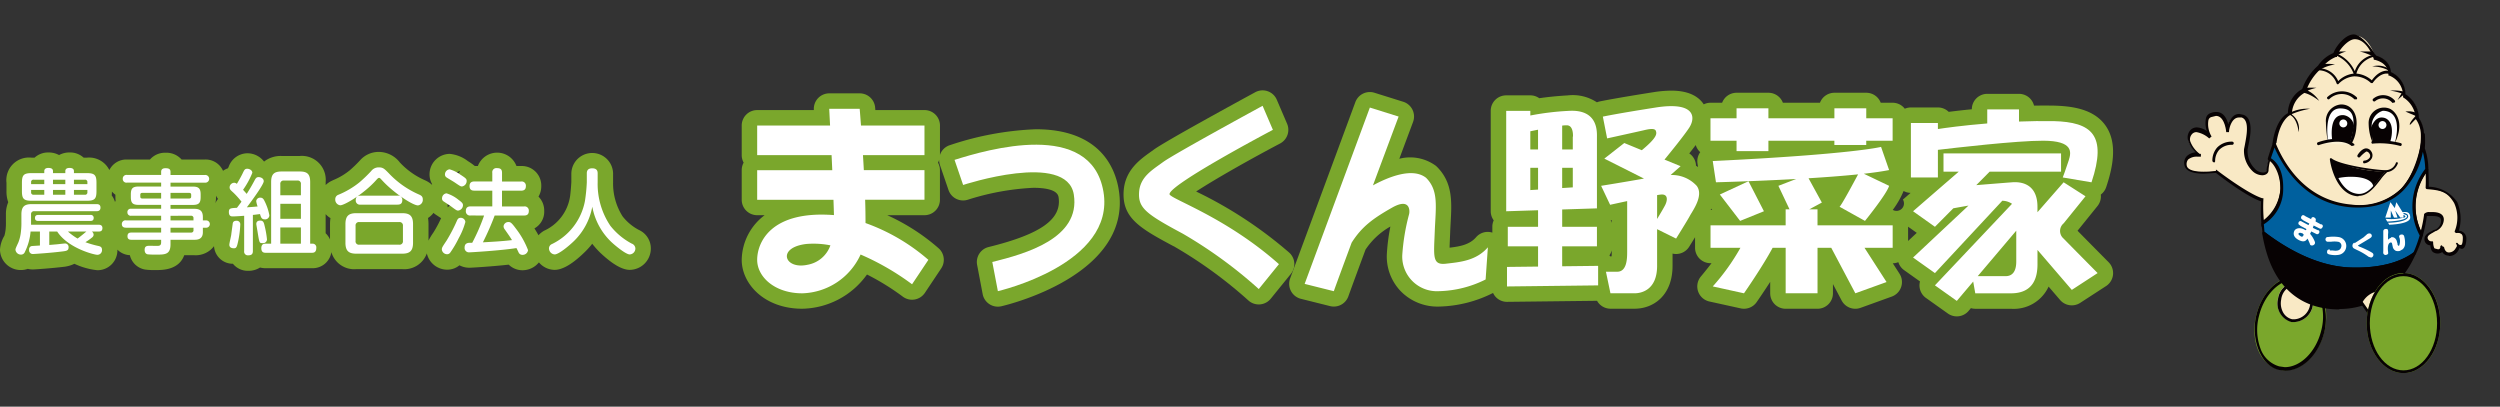 <svg xmlns="http://www.w3.org/2000/svg" xmlns:xlink="http://www.w3.org/1999/xlink" width="360.93" height="58.713" viewBox="0 0 360.93 58.713">
  <rect x="0" y="0" width="360.93" height="58.713" fill="#333333" stroke="none"/>
  <defs>
    <clipPath id="clip-path">
      <rect id="長方形_73" data-name="長方形 73" width="50.551" height="58.713" fill="none"/>
    </clipPath>
  </defs>
  <g id="logo" transform="translate(-64.07 -18)">
    <g id="アートワーク_2" data-name="アートワーク 2" transform="translate(374.449 18)">
      <g id="グループ_3" data-name="グループ 3" transform="translate(0 0)" clip-path="url(#clip-path)">
        <path id="パス_575" data-name="パス 575" d="M36.518,77.8c-.914,3.713-3.827,6.169-6.569,5.483s-4.17-4.227-3.256-7.882,3.827-6.169,6.569-5.483,4.17,4.227,3.256,7.882" transform="translate(-11.328 -29.932)" fill="#7aa72c"/>
        <path id="パス_576" data-name="パス 576" d="M32.385,70.243h0l.8.114a4.055,4.055,0,0,1,2.685,2.57,7.825,7.825,0,0,1,.228,4.8c-.743,3.027-2.97,5.255-5.255,5.255l-.8-.114a4.055,4.055,0,0,1-2.685-2.513,7.825,7.825,0,0,1-.228-4.8c.743-3.027,2.97-5.255,5.255-5.255m0-.4c-2.456,0-4.855,2.285-5.655,5.6s.571,7.254,3.256,7.882l.914.114c2.456,0,4.855-2.285,5.655-5.6s-.571-7.254-3.256-7.882l-.914-.114" transform="translate(-11.365 -29.974)" fill="#070203"/>
        <path id="パス_577" data-name="パス 577" d="M37.372,74.536a2.761,2.761,0,0,1-3.084,2.4,2.752,2.752,0,0,1-1.942-3.37,2.792,2.792,0,0,1,3.084-2.4,2.752,2.752,0,0,1,1.942,3.37" transform="translate(-13.839 -30.497)" fill="#f9e9c5"/>
        <path id="パス_578" data-name="パス 578" d="M34.986,71.6h.343A2,2,0,0,1,36.7,72.628a2.742,2.742,0,0,1,.286,1.885,2.456,2.456,0,0,1-2.228,2.113h-.343a2,2,0,0,1-1.314-.971,2.742,2.742,0,0,1-.286-1.885A2.456,2.456,0,0,1,34.986,71.6m0-.4a2.856,2.856,0,0,0-2.627,2.456,2.768,2.768,0,0,0,1.942,3.37h.457a2.856,2.856,0,0,0,2.627-2.456,2.768,2.768,0,0,0-1.942-3.37h-.457" transform="translate(-13.852 -30.531)" fill="#070203"/>
        <path id="パス_579" data-name="パス 579" d="M42.624,33.561c9.082.8,10.453-7.768,10.4-10.281a4.4,4.4,0,0,0-.743-2.4,3.831,3.831,0,0,0-1.942-3.37,3.343,3.343,0,0,0-2.113-3.2s.171-1.771-2.171-2.342c0,0-.914-3.027-2.97-2.97C42,9,40.568,10.713,40.339,11.627a4.912,4.912,0,0,0-2.228,1.828,7.94,7.94,0,0,0-2.228,3.37,3.77,3.77,0,0,0-2.056,3.484s-1.656.514-2.228,4.227h0c1.085,2.913,4.227,8.454,11.024,9.025" transform="translate(-13.55 -3.859)" fill="#f9e9c5"/>
        <path id="パス_580" data-name="パス 580" d="M43.452,33.718H42.31c-6.74-.628-9.939-6-11.253-9.139H31v-.171c.457-3.2,1.771-4.113,2.228-4.341a4,4,0,0,1,2.056-3.484,8.111,8.111,0,0,1,2.285-3.37A5.026,5.026,0,0,1,39.8,11.385c.343-.971,1.714-2.685,2.913-2.685s2.97,2.456,3.142,3.027c2,.571,2.228,1.942,2.228,2.4a3.541,3.541,0,0,1,2.113,3.2,4.187,4.187,0,0,1,1.942,3.427,4.57,4.57,0,0,1,.743,2.456,12.156,12.156,0,0,1-2.97,8.054,8.739,8.739,0,0,1-6.512,2.57m-12-9.253c1.314,3.084,4.4,8.225,10.853,8.8h1.085a8.282,8.282,0,0,0,6.226-2.4,11.374,11.374,0,0,0,2.856-7.711,4.055,4.055,0,0,0-.685-2.285h-.057a3.78,3.78,0,0,0-1.828-3.2h0v-.171a3.118,3.118,0,0,0-2-2.97h-.114v-.171c0-.057.114-1.6-2-2.113h-.114v-.114s-.914-2.856-2.742-2.856c-.971,0-2.342,1.6-2.57,2.456v.114h-.171a4.741,4.741,0,0,0-2.113,1.714h-.057A7.768,7.768,0,0,0,35.8,16.982V17.1h-.114A3.6,3.6,0,0,0,33.8,20.409V20.3h-.171s-1.542.571-2.056,4.055Z" transform="translate(-13.293 -3.731)" fill="#070203"/>
        <path id="パス_581" data-name="パス 581" d="M35.357,28.059a5.6,5.6,0,0,1,2.913-.571,11.34,11.34,0,0,0-2.97.914Z" transform="translate(-15.137 -11.78)" fill="#070203"/>
        <path id="パス_582" data-name="パス 582" d="M35.414,28.7a2.484,2.484,0,0,1,1.2,2.685s-.171-2.056-1.314-2.513Z" transform="translate(-15.137 -12.307)" fill="#070203"/>
        <path id="パス_583" data-name="パス 583" d="M38.543,22.179a13.422,13.422,0,0,1,1.714,0,7.025,7.025,0,0,0-1.257.4,4.17,4.17,0,0,1,1.656,1.485S39,22.694,37.8,22.865Z" transform="translate(-16.209 -9.499)" fill="#070203"/>
        <path id="パス_584" data-name="パス 584" d="M42.9,16.231a5.826,5.826,0,0,1,2.056,0,6.054,6.054,0,0,0-2.056.685h-.4Z" transform="translate(-18.224 -6.921)" fill="#070203"/>
        <path id="パス_585" data-name="パス 585" d="M46.957,13H48.5a4.8,4.8,0,0,0-1.257.514l-.343-.286Z" transform="translate(-20.111 -5.574)" fill="#070203"/>
        <path id="パス_586" data-name="パス 586" d="M53,13h1.942l.114.571-.171.114A8.8,8.8,0,0,0,53,13" transform="translate(-22.727 -5.574)" fill="#070203"/>
        <path id="パス_587" data-name="パス 587" d="M58.713,17.11a2.97,2.97,0,0,0-2.513-.4,5.011,5.011,0,0,1,2.57.685Z" transform="translate(-24.099 -7.114)" fill="#070203"/>
        <path id="パス_588" data-name="パス 588" d="M62.813,23.054a6.4,6.4,0,0,0-2.113-.171,7.883,7.883,0,0,1,1.656.4l-.571.971s.8-.8,1.028-.8Z" transform="translate(-26.029 -9.802)" fill="#070203"/>
        <path id="パス_589" data-name="パス 589" d="M66.371,28.457a2.8,2.8,0,0,0-1.771-.286l1.485.628s-.8.8-.857,1.2.857-.971,1.2-.914Z" transform="translate(-27.701 -12.063)" fill="#070203"/>
        <path id="パス_590" data-name="パス 590" d="M72.9,51.825s2.342-5.6-4.227-6.34a24.115,24.115,0,0,0-.057-2.685,8.682,8.682,0,0,0-.8,9.482,19.249,19.249,0,0,0,.628-2.856.911.911,0,0,1,.628-.171c.457,0,1.771-.114,1.828.8a1.735,1.735,0,0,1-1.085,1.6c-.457.286-1.257.571-1.257,1.142a.685.685,0,0,0,.8.743s0,.914.343,1.085,1.085.343,1.142-.4.114.914.971.857a1.142,1.142,0,0,0,1.028-1.656s1.085,1.656,1.2-.628c0-.628-.628-.914-1.2-.914" transform="translate(-28.631 -18.353)" fill="#f9e9c5"/>
        <path id="パス_591" data-name="パス 591" d="M71.6,55.166a1.028,1.028,0,0,1-.914-.514,1.142,1.142,0,0,1-1.257.057c-.343-.171-.457-.743-.457-1.028a.857.857,0,0,1-.857-.914c0-.571.571-.914,1.085-1.142l.286-.171H69.6a1.428,1.428,0,0,0,.914-1.371c0-.286-.171-.628-1.257-.628h-.8a19.42,19.42,0,0,1-.571,2.8.228.228,0,0,1-.171.171l-.228-.114a8.854,8.854,0,0,1,.8-9.71h.228a.229.229,0,0,1,.171.171c.057,1.085.057,2.056.057,2.456a5.093,5.093,0,0,1,4.113,2.228,6.132,6.132,0,0,1,.228,4.113,1.142,1.142,0,0,1,1.085,1.085c0,.343-.057,1.542-.685,1.542l-.343-.114a.914.914,0,0,1-.171.4,1.485,1.485,0,0,1-1.2.743h-.114m-.914-1.371a.228.228,0,0,1,.228.171s.114.743.743.685a1.085,1.085,0,0,0,.857-.514c.171-.286.343-.4.171-.685s-.057-.114,0-.171.171,0,.228.114a.457.457,0,0,0,.457.171c.057,0,.228-.171.228-1.028s-.8-.685-.971-.685l-.171-.114a.228.228,0,0,1,0-.228,5.093,5.093,0,0,0-.114-4c-1.028-1.714-2-1.828-3.941-2a.228.228,0,0,1-.171-.228,20.406,20.406,0,0,0,0-2.056,8.4,8.4,0,0,0-.685,8.282,18.565,18.565,0,0,0,.457-2.285v-.114a.971.971,0,0,1,.8-.286H69.2c.4,0,1.656,0,1.714,1.028a1.885,1.885,0,0,1-1.142,1.714h-.057l-.286.171c-.4.228-.857.457-.857.8a.558.558,0,0,0,.571.514h.171a.228.228,0,0,1,.057.171c0,.343.114.8.228.857l.457.114a.3.3,0,0,0,.343-.343.228.228,0,0,1,.228-.228Z" transform="translate(-28.472 -18.267)" fill="#070203"/>
        <path id="パス_592" data-name="パス 592" d="M22.891,39.624c.057-2.913-1.085-3.941-1.828-4.341a7.6,7.6,0,0,0-.343,1.6c-.057.743-1.314.743-2.056-.114a3.827,3.827,0,0,1-1.085-2.913c.171-.971,1.085-4.227-.514-4.8s-2.113,1.6-2.113,2.228-.171-3.37-2.456-2.4c-.971.4-.457,2.456,0,3.084s-1.942-1.828-2.913-.514S10.839,34.6,10.953,34.6,8.783,34.312,8.9,36.025s4.455,1.028,4.455,1.028,4.455,3.484,6.683,4.17a21.82,21.82,0,0,0,.057,3.37,6.649,6.649,0,0,0,2.8-5.027" transform="translate(-3.813 -12.321)" fill="#f9e9c5"/>
        <path id="パス_593" data-name="パス 593" d="M19.828,44.865v-.4a23.019,23.019,0,0,1-.057-3.256c-2.171-.743-5.94-3.656-6.512-4.113l-1.714.114c-2.285,0-2.8-.743-2.856-1.371A1.428,1.428,0,0,1,9.032,34.7a2.056,2.056,0,0,1,1.314-.571A4.055,4.055,0,0,1,9.261,32.47,1.542,1.542,0,0,1,9.432,31.1a1.257,1.257,0,0,1,1.085-.571,2.856,2.856,0,0,1,1.428.514,3.427,3.427,0,0,1-.114-1.885,1.028,1.028,0,0,1,.628-.685,2.113,2.113,0,0,1,.857-.171c1.028,0,1.485.914,1.714,1.714.286-.685.743-1.428,1.6-1.428l.571.114c1.542.514,1.028,3.084.743,4.455l-.114.571a3.6,3.6,0,0,0,1.028,2.742,1.656,1.656,0,0,0,1.2.571c.114,0,.514,0,.514-.343a7.654,7.654,0,0,1,.343-1.656v-.228l.228.114c.743.4,1.942,1.485,1.942,4.512s-1.6,4.17-2.856,5.2Zm-6.569-8.225h.057c.057.057,4.455,3.427,6.626,4.113h.171v.171a21.3,21.3,0,0,0,.057,2.97,6.226,6.226,0,0,0,2.4-4.57c0-2.513-.8-3.541-1.485-4a6.283,6.283,0,0,0-.228,1.371c0,.457-.4.743-.914.743a2.113,2.113,0,0,1-1.485-.685,4.055,4.055,0,0,1-1.142-3.084l.114-.571c.228-1.257.743-3.6-.457-4h-.4c-1.028,0-1.428,1.542-1.428,2.113h-.4s-.171-2.342-1.485-2.342l-.685.171a.628.628,0,0,0-.4.457,3.427,3.427,0,0,0,.457,2.342l-.343.286a3.7,3.7,0,0,0-1.828-.914.857.857,0,0,0-.743.4,1.085,1.085,0,0,0-.171.914,4,4,0,0,0,1.371,1.828h.171v.4h-.514a1.942,1.942,0,0,0-1.314.4,1.028,1.028,0,0,0-.228.8c.057.857,1.542.971,2.456.971a12.965,12.965,0,0,0,1.771-.114Z" transform="translate(-3.72 -12.135)" fill="#070203"/>
        <path id="パス_594" data-name="パス 594" d="M52.2,39.084a9.2,9.2,0,0,0-.514-2.97,13.193,13.193,0,0,0,0-2.113c.057,2.513-1.314,11.081-10.4,10.339-6.8-.628-9.939-6.169-11.081-9.025a21.065,21.065,0,0,0-.743,2.171c.743.4,1.828,1.485,1.828,4.341s-1.485,4-2.8,5.027q.086.6.171,1.371c2.4,1.828,7.2,5.027,12.509,5.141s8.054-1.314,9.253-2.171a19.764,19.764,0,0,0,.971-2.685,8.682,8.682,0,0,1,.8-9.425" transform="translate(-12.221 -14.579)" fill="#00609e"/>
        <path id="パス_595" data-name="パス 595" d="M41.737,53.42h-.685c-5.369-.114-10.224-3.313-12.681-5.2v-.114L28.2,46.737a.228.228,0,0,1,.057-.171,6.371,6.371,0,0,0,2.685-4.855c0-2.285-1.028-3.827-1.714-4.17a.228.228,0,0,1-.114-.228c.286-.971.628-1.942.743-2.228a.228.228,0,0,1,.4,0c1.257,3.084,4.4,8.282,10.91,8.854a8.768,8.768,0,0,0,7.311-2.4c1.771-1.828,2.913-6.112,2.856-7.711a.233.233,0,0,1,.457-.057,13.422,13.422,0,0,1,0,2.056,9.31,9.31,0,0,1,.514,3.027.228.228,0,0,1-.057.171A8.454,8.454,0,0,0,51.5,48.28a.228.228,0,0,1,0,.171,19.935,19.935,0,0,1-1.028,2.685h-.057c-1.142.857-3.77,2.228-8.682,2.228M28.713,47.937c2.4,1.885,7.14,4.912,12.338,5.084s7.882-1.257,9.082-2.113a19.364,19.364,0,0,0,.914-2.513,8.854,8.854,0,0,1,.8-9.6,11.138,11.138,0,0,0-.343-2.456,11.138,11.138,0,0,1-2.742,5.483c-1.885,1.942-4.455,2.742-7.654,2.513-6.4-.514-9.6-5.426-11.024-8.625-.114.4-.343.971-.514,1.542.743.457,1.828,1.6,1.771,4.455a5.952,5.952,0,0,1-2.8,5.084c.057.4.057.743.114,1.142" transform="translate(-12.092 -14.408)" fill="#070203"/>
        <path id="パス_596" data-name="パス 596" d="M41.309,64.041C36,63.927,31.142,60.728,28.8,58.9a19.82,19.82,0,0,0,.571,2.513c1.142,4,3.884,8.225,10.4,8.282,4.684,0,7.94-2.685,9.939-6.055a17.821,17.821,0,0,0,.914-1.714c-1.2.857-4,2.342-9.253,2.171" transform="translate(-12.35 -25.257)" fill="#070203"/>
        <path id="パス_597" data-name="パス 597" d="M39.537,69.8h0c-6.74,0-9.482-4.57-10.567-8.4a20.162,20.162,0,0,1-.571-2.57.228.228,0,0,1,.114-.228h.228c2.4,1.828,7.14,4.969,12.395,5.141s7.94-1.314,9.082-2.171a.212.212,0,0,1,.343.228,17.992,17.992,0,0,1-.914,1.771c-1.714,2.8-4.855,6.169-10.11,6.169M28.913,59.285a19.422,19.422,0,0,0,.457,1.942c1.542,5.369,4.969,8.054,10.167,8.111s8.111-3.256,9.767-6l.571-1.028c-1.428.857-4.17,1.885-8.739,1.828s-9.71-2.97-12.224-4.855" transform="translate(-12.177 -25.128)" fill="#070203"/>
        <path id="パス_598" data-name="パス 598" d="M53.4,75.014S54.485,73.3,55.856,73.3v3.827l-1.2-.4Z" transform="translate(-22.898 -31.431)" fill="#f9e9c5"/>
        <path id="パス_599" data-name="パス 599" d="M55.856,77.284l-1.542-.514L53,74.885v-.114C53.057,74.714,54.142,73,55.57,73H55.8v4.341Zm-1.314-.857.857.286V73.4a3.212,3.212,0,0,0-1.942,1.485Z" transform="translate(-22.727 -31.303)" fill="#070203"/>
        <path id="パス_600" data-name="パス 600" d="M65.424,76.254c0,4-2.4,7.2-5.312,7.2S54.8,80.2,54.8,76.254,57.2,69,60.112,69s5.312,3.256,5.312,7.2" transform="translate(-23.499 -29.588)" fill="#7aa72c"/>
        <path id="パス_601" data-name="パス 601" d="M60.112,69.457c2.685,0,4.855,3.027,4.855,6.8s-2.171,6.8-4.855,6.8-4.855-3.027-4.855-6.8,2.171-6.8,4.855-6.8m0-.4c-2.913,0-5.312,3.256-5.312,7.2s2.4,7.2,5.312,7.2,5.312-3.256,5.312-7.2S63.025,69,60.112,69" transform="translate(-23.499 -29.588)" fill="#070203"/>
        <path id="パス_602" data-name="パス 602" d="M52.7,15.985c-1.371-.4-2.4.914-2.685,1.314a3.827,3.827,0,0,0-2.228-.971,3.373,3.373,0,0,1,2.685-2.456.171.171,0,0,0,.114-.171.114.114,0,0,0-.171-.114,3.522,3.522,0,0,0-2.856,2.4,4.967,4.967,0,0,0-2.97-2.685.171.171,0,0,0-.057.286,4.659,4.659,0,0,1,2.856,2.742h0a3.713,3.713,0,0,0-2.228,1.085,3.027,3.027,0,0,0-3.2-1.828.171.171,0,0,0,.057.286,2.742,2.742,0,0,1,2.913,1.885l.114.114h.114a3.541,3.541,0,0,1,2.228-1.142A3.427,3.427,0,0,1,49.9,17.7h.228s1.085-1.714,2.456-1.314a.146.146,0,0,0,.057-.286" transform="translate(-17.969 -5.703)" fill="#070203"/>
        <path id="パス_603" data-name="パス 603" d="M48.848,24.236h-.114a2.57,2.57,0,0,0-3.656,0,.228.228,0,0,1-.286-.286,3.084,3.084,0,0,1,4.284,0,.228.228,0,0,1,0,.286h-.171" transform="translate(-19.203 -9.899)" fill="#070203"/>
        <path id="パス_604" data-name="パス 604" d="M59.334,25.164h-.171a1.771,1.771,0,0,0-2.513-.228.228.228,0,0,1-.286-.343,2.228,2.228,0,0,1,3.142.228.228.228,0,0,1,0,.286h-.171" transform="translate(-24.149 -10.313)" fill="#070203"/>
        <path id="パス_605" data-name="パス 605" d="M53.391,39.67a.228.228,0,0,1,0-.4,1.028,1.028,0,0,0,.857-.457.571.571,0,0,0-.114-.628.472.472,0,0,0-.4-.228,4.622,4.622,0,0,0-.857.743.23.23,0,0,1-.4-.228c.057-.114.571-.914,1.2-.971a.857.857,0,0,1,.743.4.971.971,0,0,1,.114,1.028,1.428,1.428,0,0,1-1.2.743Z" transform="translate(-22.49 -16.08)" fill="#070203"/>
        <path id="パス_606" data-name="パス 606" d="M44.806,31.822a20.849,20.849,0,0,1-.114-2.97c.114-.571.857-2.171,2.113-2.056a2.113,2.113,0,0,1,1.885,1.714,4.724,4.724,0,0,1-.571,3.37Z" transform="translate(-19.159 -11.488)" fill="#fff"/>
        <path id="パス_607" data-name="パス 607" d="M46.671,26.4A2.373,2.373,0,0,0,44.5,28.97a17.25,17.25,0,0,0,.228,2.513l3.484.571A5.358,5.358,0,0,0,48.9,29.6c.228-1.885-.743-3.2-2.171-3.2m1.2,5.712-3.084-.228s-.914-5.027,1.828-4.912c1.142.057,2.685.457,1.2,5.141" transform="translate(-19.082 -11.32)" fill="#070203"/>
        <path id="パス_608" data-name="パス 608" d="M46.041,32.751S45.412,28.924,47.7,29.1a1.771,1.771,0,0,1,1.485,1.6,21.422,21.422,0,0,1-.571,2.4L46.1,32.751Z" transform="translate(-19.709 -12.474)" fill="#070203"/>
        <path id="パス_609" data-name="パス 609" d="M49.042,30.771a.571.571,0,1,1-.571-.571.571.571,0,0,1,.571.571" transform="translate(-20.54 -12.95)" fill="#fff"/>
        <path id="パス_610" data-name="パス 610" d="M42.4,35.916s3.256-1.257,4.969.171" transform="translate(-18.181 -15.182)" fill="#faf0d4"/>
        <path id="パス_611" data-name="パス 611" d="M47.366,36.12h-.114c-1.6-1.314-4.741-.114-4.8-.114a.228.228,0,0,1-.114-.4c.114-.057,3.37-1.257,5.2.171a.171.171,0,0,1,.057.286h-.171" transform="translate(-18.121 -15.042)" fill="#070203"/>
        <path id="パス_612" data-name="パス 612" d="M56.335,32.259a10.766,10.766,0,0,1-.457-2.97c.171-.685.971-2.171,1.885-2a2.708,2.708,0,0,1,2,2.056c0,.8-.286,2.742-.628,2.913Z" transform="translate(-23.948 -11.696)" fill="#fff"/>
        <path id="パス_613" data-name="パス 613" d="M55.927,32.366A7.425,7.425,0,0,1,55.3,29.51a2.22,2.22,0,0,1,3.084-2.171c.8.4,2.171,1.942.685,4.969,0,0,1.428-4.627-1.714-4.684a2.26,2.26,0,0,0-1.6,2.456Z" transform="translate(-23.712 -11.631)" fill="#070203"/>
        <path id="パス_614" data-name="パス 614" d="M55.8,31.352s.457-1.771,1.714-1.656,1.714,1.656,1.085,3.6H56.143Z" transform="translate(-23.927 -12.732)" fill="#070203"/>
        <path id="パス_615" data-name="パス 615" d="M58.942,31.171a.571.571,0,1,1-.571-.571.571.571,0,0,1,.571.571" transform="translate(-24.785 -13.121)" fill="#fff"/>
        <path id="パス_616" data-name="パス 616" d="M60.227,36.3H60.17a11.424,11.424,0,0,0-3.941-.343A.171.171,0,0,1,56,35.789a.228.228,0,0,1,.171-.228,11.6,11.6,0,0,1,4.113.343.228.228,0,0,1-.057.4" transform="translate(-24.013 -15.226)" fill="#070203"/>
        <path id="パス_617" data-name="パス 617" d="M45.988,40.5a20.791,20.791,0,0,0,7.54,1.656v.171s-1.542,2-1.828,2.228-1.028-.171-1.028-.171l-3.6-.571s-1.257-2.113-1.085-3.256" transform="translate(-19.713 -17.367)" fill="#070203"/>
        <path id="パス_618" data-name="パス 618" d="M47.2,44.92a8.91,8.91,0,0,1,2.513-.228c1.428.057,2.742.514,2.8,1.485,0,0-1.257,1.314-2.228,1.2A3.941,3.941,0,0,1,47.2,44.92" transform="translate(-20.24 -19.159)" fill="#fff"/>
        <path id="パス_619" data-name="パス 619" d="M49.609,45.483h-.171C46.239,45.2,45.5,40.4,45.5,40.171A.171.171,0,0,1,45.554,40h.171c1.028.914,6,1.656,7.6,1.714h.343a1.542,1.542,0,0,0,1.371-1.085.171.171,0,0,1,.286.057A1.885,1.885,0,0,1,53.779,42a5.883,5.883,0,0,0-.971,1.085c-.8,1.028-1.771,2.342-3.142,2.342M45.9,40.4c.228,1.085,1.085,4.512,3.656,4.741,1.371.114,2.285-1.2,3.084-2.228L53.379,42c-1.428-.057-5.883-.685-7.426-1.542" transform="translate(-19.507 -17.152)" fill="#070203"/>
        <path id="パス_620" data-name="パス 620" d="M16.028,38.769a.228.228,0,0,1-.228-.228,2.856,2.856,0,0,1,.685-1.885,2.913,2.913,0,0,1,2.171-.857.228.228,0,0,1,0,.457A2.513,2.513,0,0,0,16.771,37a2.456,2.456,0,0,0-.571,1.6.228.228,0,0,1-.228.228h0" transform="translate(-6.775 -15.35)" fill="#070203"/>
        <path id="パス_621" data-name="パス 621" d="M39.125,56.217l.743.343h.114a.343.343,0,0,1-.286.571l-.8-.4-.171.343a3.884,3.884,0,0,1,.685,1.142.4.4,0,0,1,0,.286.457.457,0,0,1-.571.228c-.114-.057-.114-.114-.171-.286l-.228-.514-.114-.171c-.114.228-.4.628-1.2.228s-.857-.914-.685-1.314.8-.571,1.428-.228l.228.114.114-.171-.857-.457-.286-.228a.343.343,0,0,1,0-.286.286.286,0,0,1,.457-.114l.971.514.114-.228-.857-.457-.286-.228a.343.343,0,0,1,0-.343c.171-.286.343-.171.457-.114l.171.114.8.4v-.114a.286.286,0,0,1,.457-.114.343.343,0,0,1,.171.457V55.3l.743.4h.114a.286.286,0,0,1,.114.457c-.171.286-.343.171-.457.114l-.8-.4Zm-1.542.8c-.057-.057-.4-.171-.514,0s.228.343.286.4a.258.258,0,0,0,.343,0l.114-.228-.228-.228" transform="translate(-15.592 -23.316)" fill="#fff"/>
        <path id="パス_622" data-name="パス 622" d="M45.024,61.806h.4c.685.114,1.142,0,1.257-.571a.571.571,0,0,0-.514-.685,3.313,3.313,0,0,0-.971,0h-.514a.343.343,0,0,1-.286-.4c.057-.228.171-.286.4-.286a5.312,5.312,0,0,1,1.428,0,1.3,1.3,0,0,1,.114,2.57,3.427,3.427,0,0,1-1.142,0c-.343-.057-.628-.114-.571-.457a.286.286,0,0,1,.4-.286" transform="translate(-19.035 -25.649)" fill="#fff"/>
        <path id="パス_623" data-name="パス 623" d="M51.486,60.424l1.314-.857.457-.4A.514.514,0,0,1,53.6,59a.343.343,0,0,1,.4.343c0,.114-.057.228-.343.4l-1.428.857c-.171.114-.228.114-.228.171l.171.114a13.138,13.138,0,0,1,1.714.8c.171.114.343.171.343.4a.4.4,0,0,1-.343.4l-.343-.114a9.254,9.254,0,0,0-1.656-.971l-.457-.228a.457.457,0,0,1-.228-.4.514.514,0,0,1,.286-.457" transform="translate(-21.955 -25.296)" fill="#fff"/>
        <path id="パス_624" data-name="パス 624" d="M60.078,59.083a.628.628,0,0,1,.514.057.8.8,0,0,1,.343.457l.114.4v.114c.057.114.114.228.228.171a1.745,1.745,0,0,0,.057-1.142.286.286,0,0,1,.228-.457.343.343,0,0,1,.457.286A3.371,3.371,0,0,1,62.134,60a1.085,1.085,0,0,1-.343.8l-.4.228a.971.971,0,0,1-.571,0,.8.8,0,0,1-.457-.571l-.114-.514a.171.171,0,0,0-.228-.114c-.4.114-.4.8-.343,1.257s0,.4-.228.514a.343.343,0,0,1-.457-.228,1.085,1.085,0,0,1,0-.286V58.169a.343.343,0,0,1,.228-.286c.057,0,.4-.114.457.171a1.657,1.657,0,0,1,0,.571v.685a1.03,1.03,0,0,0,0,.114.914.914,0,0,1,.457-.286" transform="translate(-25.292 -24.811)" fill="#fff"/>
        <path id="パス_625" data-name="パス 625" d="M61.956,52.471,61.1,51.1l-.228.857-.628-.857L59.5,53.328h.8V52.3l.457,1.028h.514L60.928,52.3l.743,1.028h.514a7.483,7.483,0,0,1-2.627.171l.228.4c1.2-.057,2.8-.228,2.856-.743a.228.228,0,0,0-.057-.171l-.4-.171-.114-.171a1.085,1.085,0,0,1,.628.228.4.4,0,0,1,.114.286c-.057.743-2.056.914-2.913.914l.171.286S63.1,54.3,63.1,53.328s-.743-.8-1.142-.8m.457.628c0,.057-.114.171-.286.228v-.457a.57.57,0,0,1,.286.228" transform="translate(-25.514 -21.912)" fill="#fff"/>
      </g>
    </g>
    <g id="グループ_19" data-name="グループ 19" transform="translate(-277.855 -157.371)">
      <g id="グループ_12" data-name="グループ 12" transform="translate(341.925 188.416)">
        <path id="パス_1503" data-name="パス 1503" d="M434.186,205.669a7.326,7.326,0,0,1-2.367-1.958,8.842,8.842,0,0,1-1.381-4.93v-1.273a3.014,3.014,0,0,0-6.027,0v1.219c-.015.409-.132,1.885-.208,2.227a6.51,6.51,0,0,1-3.725,4.817,3.405,3.405,0,0,0-.812.654c-.161-.294-.343-.611-.583-.989a2.764,2.764,0,0,0,1.412-2.521,2.854,2.854,0,0,0-.825-2.068,2.959,2.959,0,0,0,.4-1.518,2.816,2.816,0,0,0-2.926-2.9h-.656a2.976,2.976,0,0,0-5.572,0h-.44a9.215,9.215,0,0,0-1.014-.718,5.089,5.089,0,0,0-2.624-1.036,2.954,2.954,0,0,0-2.9,2.926,2.858,2.858,0,0,0,.381,1.458c-.019.019-.031.042-.049.062a3.742,3.742,0,0,0-.944-.615,10.917,10.917,0,0,1-3.682-2.6,3.861,3.861,0,0,0-3.013-1.513,3.578,3.578,0,0,0-2.732,1.222,17.635,17.635,0,0,1-1.51,1.458,9.5,9.5,0,0,1-2.368,1.394l-.18.088a3.282,3.282,0,0,0-.9.62v-.439a3.451,3.451,0,0,0-3.757-3.755H382.6a3.9,3.9,0,0,0-2.554.809,3.013,3.013,0,0,0-2.425-1.2,2.908,2.908,0,0,0-2.689,1.967c-.016.034-.051.1-.1.2a2.808,2.808,0,0,0-.709.364,2.746,2.746,0,0,0-2.615-1.631h-3.369a2.919,2.919,0,0,0-2.334-.977,2.842,2.842,0,0,0-2.225.977h-3.315a2.745,2.745,0,0,0-2.551,1.522,3.259,3.259,0,0,0-3.253-1.79H354a2.894,2.894,0,0,0-2.046-.749,3.039,3.039,0,0,0-1.5.375,3.141,3.141,0,0,0-1.549-.375,2.886,2.886,0,0,0-1.988.749h-.434a3.268,3.268,0,0,0-3.623,3.623v1.218a4.616,4.616,0,0,0,.254,1.592,4.419,4.419,0,0,0-.334,1.766v1.1a8.051,8.051,0,0,1-.061,1.2,4.984,4.984,0,0,1-.163.782,4.36,4.36,0,0,0-.632,2.016,2.991,2.991,0,0,0,3.033,2.927,2.943,2.943,0,0,0,.981-.171,2.909,2.909,0,0,0,.72.089c.361,0,3-.2,4.421-.376a4.631,4.631,0,0,0,1.586-.444,10.371,10.371,0,0,0,3.308.929,2.869,2.869,0,0,0,2.9-2.966l0-.006a2.7,2.7,0,0,0,1.8.8,2.739,2.739,0,0,0,2.193,2.075,9.956,9.956,0,0,0,1.617.074c.883,0,3.263,0,4.041-2.142h1.461A3.313,3.313,0,0,0,372.824,208a2.715,2.715,0,0,0,2.728,2.541,2.763,2.763,0,0,0,2.214,1.02,3.059,3.059,0,0,0,1.7-.479,3.156,3.156,0,0,0,.816.1h6.666a2.732,2.732,0,0,0,2.819-2.321,3.43,3.43,0,0,0,3.614,2.454h6.6a3.445,3.445,0,0,0,3.566-2.276,3.02,3.02,0,0,0,2.933,2.356,2.761,2.761,0,0,0,1.776-.633,3.071,3.071,0,0,0,1.463.352c.3,0,3.315-.183,5.649-.446a2.852,2.852,0,0,0,2.005.809,3.063,3.063,0,0,0,2.356-1.136,3.011,3.011,0,0,0,2.27,1.081c1.148,0,2.619-.871,4.374-2.593a11.621,11.621,0,0,0,1.055-1.177,12.131,12.131,0,0,0,1.24,1.377c1.7,1.588,3.1,2.393,4.173,2.393a3.081,3.081,0,0,0,3.046-3.1A2.922,2.922,0,0,0,434.186,205.669Zm-75.6-5.1v.337a4.593,4.593,0,0,0,.03.544c-.037.051-.058.113-.091.166a2.688,2.688,0,0,0-.471-.934c.019-.18.027-.37.028-.566A2.563,2.563,0,0,0,358.584,200.571Zm14.536.143a2.924,2.924,0,0,0,.279.467,2.294,2.294,0,0,0-.384.639,4.391,4.391,0,0,0,.1-.911Zm15.816,5.42v-2.759a2.978,2.978,0,0,0,.7.578,5.34,5.34,0,0,0-.068.864v2.224A2.725,2.725,0,0,0,388.936,206.134Zm17.631-4.209c.128.082.238.156.33.22a2.467,2.467,0,0,0-.334.242,1.794,1.794,0,0,1-.027-.3A1.386,1.386,0,0,1,406.567,201.926Zm1.777-4.707a3.014,3.014,0,0,0-.227.284c-.085-.052-.17-.1-.265-.158a1.677,1.677,0,0,1,.48-.168Zm-3.846,8.807a10.735,10.735,0,0,0-.712,1.17v-2.379a5.206,5.206,0,0,0-.071-.882,2.987,2.987,0,0,0,.791-.739c.071.057.131.123.208.174s.257.175.465.311c.143.094.3.2.427.281A18.015,18.015,0,0,1,404.5,206.026Z" transform="translate(-341.925 -185.506)" fill="#7aa72c"/>
        <path id="パス_1504" data-name="パス 1504" d="M456.414,193.889a44.207,44.207,0,0,0-12.4,2.294,2.232,2.232,0,0,0-1.319,1.122,2.168,2.168,0,0,0-.116.3v-4.253a2.23,2.23,0,0,0-2.23-2.23h-7.1c-.019-.238-.03-.369-.03-.369a2.232,2.232,0,0,0-2.222-2.047h-4.4a2.231,2.231,0,0,0-2.227,2.347l0,.068h-8.184a2.231,2.231,0,0,0-2.23,2.23v4.274a2.219,2.219,0,0,0,.281,1.084,2.227,2.227,0,0,0-.281,1.084v4.274a2.23,2.23,0,0,0,2.23,2.23h1.079a8.219,8.219,0,0,0-3.309,6.443c0,3.471,3.268,7.061,8.735,7.061a11.73,11.73,0,0,0,9.351-4.943,35.42,35.42,0,0,1,5.139,3.174,2.23,2.23,0,0,0,3.222-.525l2.355-3.531a2.23,2.23,0,0,0-.327-2.86,29.954,29.954,0,0,0-7.469-4.82h5.382a2.229,2.229,0,0,0,2.23-2.23V199.8a2.211,2.211,0,0,0-.281-1.084,2.132,2.132,0,0,0,.166-.413,2.245,2.245,0,0,0,.111.733l1.238,3.623a2.231,2.231,0,0,0,2.807,1.4,36.814,36.814,0,0,1,9.439-1.716c1.565,0,3.47.232,3.644,1.336.5,3.187-2.521,5.344-10.1,7.215a2.229,2.229,0,0,0-1.655,2.584l.8,4.213a2.232,2.232,0,0,0,2.191,1.811,2.273,2.273,0,0,0,.5-.057c.779-.178,19.066-4.516,16.937-16.922C467.821,199.294,465.533,193.889,456.414,193.889Z" transform="translate(-306.873 -188.274)" fill="#7aa72c"/>
        <path id="パス_1505" data-name="パス 1505" d="M474.948,211.835a60.547,60.547,0,0,0-13.43-8.816c2.728-1.779,7.712-4.607,12.122-6.931a2.233,2.233,0,0,0,1.011-2.851l-1.487-3.468a2.23,2.23,0,0,0-3.116-1.081c-2.151,1.17-12.974,7.069-14.619,8.273l-.479.343c-1.574,1.124-3.73,2.661-3.9,5.729-.219,3.913,2.52,5.379,7.493,8.038a63.756,63.756,0,0,1,10.513,7.672,2.23,2.23,0,0,0,1.5.581c.055,0,.111,0,.168-.006a2.228,2.228,0,0,0,1.564-.819l2.912-3.593A2.23,2.23,0,0,0,474.948,211.835Z" transform="translate(-288.83 -188.416)" fill="#7aa72c"/>
        <path id="パス_1506" data-name="パス 1506" d="M585.425,213.208s-3.155-3.183-4.485-4.542c.868-1.07,2.887-3.575,2.887-3.575a2.222,2.222,0,0,0,.47-1.646,2.219,2.219,0,0,0,.776-1.067c.852-2.547,1.769-6.238-.077-8.875-1.705-2.435-4.866-2.826-7.452-2.9-.974-.015-1.943-.012-2.887,0a2.231,2.231,0,0,0-2.166-1.7h-4.583a2.228,2.228,0,0,0-2.23,2.224c-1.305.128-2.437.26-3.338.376a2.221,2.221,0,0,0-1.557-.635h-3.9a2.245,2.245,0,0,0-.883.183,2.218,2.218,0,0,0-1.751-.864h-1.723a2.23,2.23,0,0,0-2.086-1.441h-4.6a2.228,2.228,0,0,0-2.086,1.441H538.4a2.23,2.23,0,0,0-2.086-1.441h-4.6a2.227,2.227,0,0,0-2.086,1.441h-1.677a2.2,2.2,0,0,0-.977.233c-.617-.953-1.915-1.98-4.678-1.98a17.006,17.006,0,0,0-2.588.224c-5.713.9-7.692,1.323-7.775,1.339a2.292,2.292,0,0,0-.382.123,6.333,6.333,0,0,0-4.209-1c-1.7.1-3.064.254-4.115.407a2.225,2.225,0,0,0-1.292-.412h-3.485a2.231,2.231,0,0,0-2.23,2.23v14.494a2.228,2.228,0,0,0,.433,1.32,2.211,2.211,0,0,0-.2.925v.849a2.21,2.21,0,0,0-2.343.659c-.926,1.079-2.321,1.335-3.828,1.516.007-.415.028-.9.048-1.363l.036-.844c.019-.51.048-.993.071-1.454.164-2.943.315-5.723-1.977-8.014a2.163,2.163,0,0,0-.195-.174,6.268,6.268,0,0,0-5.242-.989l1.986-5.322a2.232,2.232,0,0,0-1.423-2.909l-4.151-1.3a2.231,2.231,0,0,0-2.759,1.354l-9.415,25.458a2.23,2.23,0,0,0,1.551,2.936l4.212,1.054a2.207,2.207,0,0,0,.544.067,2.23,2.23,0,0,0,2.1-1.482c.378-1.06,1.325-3.632,2.477-6.742a10.487,10.487,0,0,1,3.589-3.331,28.4,28.4,0,0,0-.516,4.067,7.225,7.225,0,0,0,2,5.26,7.415,7.415,0,0,0,5.523,2.228,18.109,18.109,0,0,0,7.8-1.959l.015-.009a2.207,2.207,0,0,0,.443.642,2.231,2.231,0,0,0,1.568.644h.027l12.977-.152a2.221,2.221,0,0,0,1.933,1.143h3.485c2.729,0,5.481-1.915,5.481-6.195v-1.762a2.226,2.226,0,0,0,2.4-.99c.079-.125.443-.711.85-1.372v1.518a2.23,2.23,0,0,0,2.23,2.23h.149c-.428.555-.938,1.2-1.545,1.931a2.229,2.229,0,0,0,1.241,3.6l4.506.992a2.223,2.223,0,0,0,2.309-.9c.064-.091.94-1.348,1.958-2.93V217.7a2.23,2.23,0,0,0,2.23,2.23h4.6a2.231,2.231,0,0,0,2.23-2.23v-1.333l1.258,2.377a2.231,2.231,0,0,0,2.728,1.054l4.506-1.626a2.229,2.229,0,0,0,1.118-3.3l-.971-1.507a2.258,2.258,0,0,0,.8-.161,2.227,2.227,0,0,0,.834,1.152l2.292,1.631a2.314,2.314,0,0,0-.062.785,2.232,2.232,0,0,0,.929,1.6l3.159,2.245a2.226,2.226,0,0,0,2.992-.376l.336-.4a2.184,2.184,0,0,0,.627.091h5.141a5.536,5.536,0,0,0,5.447-3.2l1.658,1.93a2.231,2.231,0,0,0,2.906.416l3.733-2.425a2.231,2.231,0,0,0,.369-3.44Zm-28.949-5.126,1.252.889-1.252,1.174Zm-43.115,4.139a2.228,2.228,0,0,0,.329-.724v.21c0,.271-.007.483-.018.65h-.224C513.412,212.315,513.4,212.261,513.361,212.221Zm.329-5.08v.388a2.166,2.166,0,0,0-.156-.4C513.589,207.132,513.638,207.147,513.69,207.141Zm12.779-9.821a2.213,2.213,0,0,0-.4,1.619l.08.531c-.1-.061-.186-.14-.293-.195a2.208,2.208,0,0,0-.972-1.771c.334-.422.648-.83.935-1.212A2.2,2.2,0,0,0,526.469,197.321Zm1.582,8.151.143.184h-.222C528,205.6,528.024,205.534,528.051,205.472Zm26.215.184a12.527,12.527,0,0,0,1.562-2.728,2.178,2.178,0,0,0,1.015.272l-1.115.966a1.078,1.078,0,0,1-1.463,1.49Z" transform="translate(-281.001 -188.399)" fill="#7aa72c"/>
      </g>
      <g id="グループ_18" data-name="グループ 18" transform="translate(344.155 190.646)">
        <g id="グループ_13" data-name="グループ 13" transform="translate(0 8.89)">
          <path id="パス_1507" data-name="パス 1507" d="M348.31,205.131v1.94c.2-.013.763-.067,1.111-.094.376-.04,1.058-.12,1.152-.12a.505.505,0,0,1,.522.562c0,.482-.321.522-1,.6-1.485.189-3.987.361-4.161.361a.537.537,0,0,1-.535-.615.479.479,0,0,1,.361-.535c.119-.013.8-.053,1.2-.08v-2.02h-1.351a8.1,8.1,0,0,1-.818,2.943.577.577,0,0,1-.562.389.784.784,0,0,1-.8-.7c0-.147.04-.241.428-1.084a5.874,5.874,0,0,0,.348-1.432,10.168,10.168,0,0,0,.08-1.487v-1.1c0-1.124.442-1.485,1.487-1.485h9.355c.161,0,.575,0,.575.5s-.388.522-.575.522h-8.967a.424.424,0,0,0-.482.482v1.473h9.742c.162,0,.563.012.563.482s-.335.5-.563.5h-.963a.577.577,0,0,1,.254.468.517.517,0,0,1-.187.361,8.583,8.583,0,0,1-1,.709,13.71,13.71,0,0,0,1.833.535c.336.067.563.174.563.55a.668.668,0,0,1-.669.736c-.443,0-4.216-.938-5.8-3.36Zm5.42-8.432c1.124,0,1.393.281,1.393,1.393v1.218c0,1.1-.256,1.378-1.393,1.378h-7.976c-1.112,0-1.393-.268-1.393-1.378v-1.218c0-1.112.268-1.393,1.393-1.393h1.833v-.281c0-.415.375-.468.589-.468.375,0,.669.094.669.468v.281h1.781v-.281c0-.348.254-.468.6-.468.389,0,.644.12.644.468v.281Zm-6.143,1.592v-.642h-1.525a.329.329,0,0,0-.376.376v.266Zm0,.831h-1.9v.321a.328.328,0,0,0,.376.375h1.525Zm-.856,4.482c-.161,0-.482-.012-.482-.428,0-.346.187-.44.482-.44h7.507a.412.412,0,0,1,.483.413c0,.308-.135.455-.483.455Zm3.895-5.955h-1.781v.642h1.781Zm0,1.473h-1.781v.7h1.781Zm.375,6.009a9.08,9.08,0,0,0,1.392,1.017c.441-.321.856-.669,1.271-1.017Zm.87-6.84h1.94v-.266a.333.333,0,0,0-.375-.376H351.87Zm0,.831v.7h1.565a.331.331,0,0,0,.375-.375v-.321Z" transform="translate(-343.425 -195.87)" fill="#fff"/>
          <path id="パス_1508" data-name="パス 1508" d="M365.455,205.225c0,1.084-.885,1.084-1.231,1.084h-3.44v.642c0,1.5-.791,1.5-2.062,1.5a12.079,12.079,0,0,1-1.231-.04c-.214-.042-.442-.189-.442-.657,0-.575.388-.575.749-.575.174,0,.937.013,1.084.013.348,0,.549-.094.549-.508v-.375H355.15c-.2,0-.577-.013-.577-.508s.323-.535.577-.535h4.281v-.7h-5.057c-.149,0-.617,0-.617-.522a.524.524,0,0,1,.617-.537h5.057v-.667H355.11a.479.479,0,0,1-.549-.5.471.471,0,0,1,.549-.508h4.322v-.562h-3.224c-.871,0-1.151-.241-1.151-1.137v-.375c0-.871.268-1.137,1.137-1.137h3.238v-.563h-4.925a.526.526,0,0,1-.616-.549.535.535,0,0,1,.616-.562h4.925V196.5c0-.375.241-.522.615-.522.43,0,.737.08.737.522v.455h4.965a.558.558,0,1,1,0,1.11h-4.965v.563h3.2c.843,0,1.151.254,1.151,1.137v.375c0,.883-.281,1.137-1.151,1.137h-3.2v.562h3.44c.908,0,1.231.388,1.231,1.219v.453h.455a.53.53,0,1,1,0,1.059h-.455Zm-6.024-4.872v-.816h-2.716c-.187,0-.294.08-.294.281v.254c0,.174.08.281.294.281Zm1.353,0h2.663c.187,0,.321-.054.321-.281v-.254c0-.227-.134-.281-.321-.281h-2.663Zm0,2.49v.667H364.1v-.293a.327.327,0,0,0-.375-.375Zm3.318,1.726h-3.318v.7h2.943a.328.328,0,0,0,.375-.375Z" transform="translate(-338.397 -195.857)" fill="#fff"/>
          <path id="パス_1509" data-name="パス 1509" d="M366.361,202.817c-.992.079-1.565.094-1.62.094-.214,0-.589,0-.589-.63,0-.562.242-.562,1.166-.615.214-.281.468-.629.656-.883a12.068,12.068,0,0,0-1.165-1.3c-.4-.361-.549-.482-.549-.763a.681.681,0,0,1,.642-.669.576.576,0,0,1,.4.159c.349-.562.724-1.271.831-1.5.241-.508.321-.682.669-.682.321,0,.736.214.736.589a11.9,11.9,0,0,1-1.338,2.45c.268.294.294.321.522.589.562-.858.963-1.62,1.151-1.968.161-.294.268-.455.575-.455.227,0,.736.135.736.6,0,.483-1.806,2.932-2.435,3.761.709-.04.789-.053,1.552-.12a3.579,3.579,0,0,1-.2-.763.553.553,0,0,1,.6-.508c.294,0,.442.161.59.468a7.62,7.62,0,0,1,.709,2.087.61.61,0,0,1-.671.577c-.455,0-.549-.308-.682-.764-.749.094-.83.107-1.03.122v5.218c0,.428-.187.615-.669.615a.533.533,0,0,1-.589-.615Zm-2.142,4.188c0-.227.242-1.218.269-1.418.067-.549.214-1.58.226-1.686.027-.149.134-.363.51-.363a.511.511,0,0,1,.574.563,14.154,14.154,0,0,1-.308,2.408c-.172.776-.239,1-.589,1C364.66,207.514,364.219,207.46,364.219,207.005Zm4.457-3.494c.43,0,.523.269.617.684a13.1,13.1,0,0,1,.36,2.02.555.555,0,0,1-.641.549c-.456,0-.456-.027-.7-1.525-.027-.187-.2-1.164-.2-1.218C368.114,203.9,368.114,203.512,368.676,203.512Zm7.562,3.333a.532.532,0,0,1,.535.615c0,.7-.441.7-.642.7h-6.666c-.187,0-.629,0-.629-.656s.428-.656.629-.656h.789v-8.9c0-1.177.456-1.525,1.527-1.525h2.582c1.058,0,1.527.321,1.527,1.525v8.9Zm-1.686-6.986v-1.607a.461.461,0,0,0-.522-.522H372.1a.466.466,0,0,0-.522.522v1.607Zm0,1.231h-2.972v2.167h2.972Zm0,3.413h-2.972v2.341h2.972Z" transform="translate(-333.339 -195.83)" fill="#fff"/>
          <path id="パス_1510" data-name="パス 1510" d="M380.359,197.769c-1.753,1.955-4.537,3.6-5.153,3.6a.816.816,0,0,1-.722-.856.668.668,0,0,1,.468-.669,12.293,12.293,0,0,0,3-1.768,19.4,19.4,0,0,0,1.713-1.646,1.365,1.365,0,0,1,1.124-.535c.589,0,.8.214,1.418.843a13.185,13.185,0,0,0,4.377,3.079c.256.12.537.241.537.7a.805.805,0,0,1-.7.87c-.749,0-3.532-1.82-5.166-3.614-.294-.321-.335-.361-.455-.361S380.56,197.542,380.359,197.769Zm5.353,9.007c0,1.219-.508,1.579-1.579,1.579h-6.6c-1.058,0-1.58-.348-1.58-1.579v-2.689c0-1.246.535-1.58,1.58-1.58h6.6c1.044,0,1.579.334,1.579,1.58Zm-1.458-2.435a.489.489,0,0,0-.549-.55h-5.741a.484.484,0,0,0-.549.55v2.167a.482.482,0,0,0,.549.549h5.741a.488.488,0,0,0,.549-.549Zm-.789-4.363a.6.6,0,0,1,.7.615c0,.5-.227.682-.7.682h-5.327a.6.6,0,0,1-.7-.615c0-.482.241-.682.7-.682Z" transform="translate(-328.311 -195.896)" fill="#fff"/>
          <path id="パス_1511" data-name="パス 1511" d="M387.269,206.086a14.818,14.818,0,0,1-1.218,2.074.552.552,0,0,1-.455.241.77.77,0,0,1-.763-.682c0-.268.067-.361.682-1.284a23.383,23.383,0,0,0,1.487-2.85c.094-.214.2-.443.549-.443a.662.662,0,0,1,.682.6A10.376,10.376,0,0,1,387.269,206.086Zm-1.753-6.477a5.143,5.143,0,0,1,1.727.937c.549.4.642.549.642.776a.791.791,0,0,1-.7.776c-.187,0-.281-.054-1.032-.615-.147-.12-.87-.575-1.017-.682a.493.493,0,0,1-.268-.535A.71.71,0,0,1,385.516,199.609Zm.441-3.467a4.854,4.854,0,0,1,1.525.749c.831.535.938.642.938.938a.8.8,0,0,1-.682.788c-.187,0-.268-.052-1.059-.589-.172-.12-.977-.589-1.137-.7a.5.5,0,0,1-.254-.5A.741.741,0,0,1,385.958,196.142ZM389,202.806a.6.6,0,0,1-.7-.656c0-.589.4-.656.7-.656h3.119v-2.275h-2.584c-.227,0-.7-.013-.7-.656,0-.523.308-.669.7-.669h2.584V196.65a.589.589,0,0,1,.656-.682c.508,0,.749.147.749.682V197.9h2.743a.607.607,0,0,1,.7.669c0,.574-.375.656-.7.656H393.52V201.5h3.171a.6.6,0,0,1,.7.656c0,.562-.346.656-.7.656h-4.229a38.528,38.528,0,0,1-1.7,3.868c1.2-.067,2.771-.147,4.2-.321-.348-.562-.415-.642-1.03-1.525a.755.755,0,0,1-.187-.468.688.688,0,0,1,.709-.615c.268,0,.428.067,1.044.91a12.228,12.228,0,0,1,1.781,3.144.776.776,0,0,1-.791.684.59.59,0,0,1-.589-.39c-.08-.161-.2-.428-.294-.589-2.141.348-6.517.615-6.772.615a.633.633,0,0,1-.711-.709c0-.669.577-.669.791-.669h.308a27.879,27.879,0,0,0,1.713-3.935Z" transform="translate(-323.275 -195.861)" fill="#fff"/>
          <path id="パス_1512" data-name="パス 1512" d="M400.7,196.735c0-.2,0-.749.776-.749s.791.508.791.749v1.273a10.829,10.829,0,0,0,1.833,6.276,9.754,9.754,0,0,0,3.079,2.569.787.787,0,0,1,.535.7.864.864,0,0,1-.816.868c-.549,0-2.035-1.218-2.651-1.793a9.376,9.376,0,0,1-2.756-5.1,9.248,9.248,0,0,1-2.624,4.939c-.723.709-2.222,1.953-2.811,1.953a.887.887,0,0,1-.816-.883.678.678,0,0,1,.428-.615,8.68,8.68,0,0,0,4.765-6.223,24.245,24.245,0,0,0,.268-2.689Z" transform="translate(-318.212 -195.852)" fill="#fff"/>
        </g>
        <g id="グループ_17" data-name="グループ 17" transform="translate(107.085)">
          <path id="パス_1513" data-name="パス 1513" d="M440.174,212.012A28.37,28.37,0,0,0,431.1,206.7c0-1.014-.013-2.15-.054-3.361h8.566v-4.274h-8.755c-.039-.739-.082-1.463-.125-2.167h8.88v-4.274h-9.166c-.109-1.464-.186-2.416-.186-2.416h-4.4s.049.956.123,2.416H415.458V196.9H426.2c.034.712.067,1.441.1,2.167H415.458v4.274h11.014c.03.831.054,1.583.07,2.212-9.175-.7-11.084,4-11.084,6.461s2.541,4.831,6.505,4.831a9.542,9.542,0,0,0,8.426-5.6,36.863,36.863,0,0,1,7.43,4.295Zm-17.468.717c-3.345.718-4.46-2.514-.125-3.009a12.435,12.435,0,0,1,3.449.2A4.288,4.288,0,0,1,422.707,212.729Z" transform="translate(-415.458 -189.774)" fill="#fff"/>
          <path id="パス_1514" data-name="パス 1514" d="M434.625,195.884l1.24,3.623s14.989-4.924,15.981,1.394-7,8.548-11.77,9.724l.806,4.213s17.034-3.9,15.238-14.371S439.333,194.4,434.625,195.884Z" transform="translate(-406.131 -188.078)" fill="#fff"/>
          <path id="パス_1515" data-name="パス 1515" d="M470.384,189.916l1.487,3.47s-14.927,7.866-14.927,9.291c.123.681,8.115,3.282,15.8,10.1l-2.912,3.593a65.7,65.7,0,0,0-10.964-7.991c-5.327-2.85-6.443-3.717-6.318-5.946s1.86-3.222,3.47-4.4S470.384,189.916,470.384,189.916Z" transform="translate(-397.415 -189.916)" fill="#fff"/>
          <path id="パス_1516" data-name="パス 1516" d="M489.034,212.63c-2,.232-1.765-1.023-1.626-4.6s.605-5.946-1.253-7.8c-2.014-1.591-5.655-.006-7.669,1.093,1.98-5.321,3.706-9.935,3.706-9.935l-4.151-1.3-9.415,25.458,4.212,1.054c.386-1.09,1.375-3.772,2.57-7,1.472-2.334,3.128-3.519,5.822-5.053s2.6.557,2.462.977a30.335,30.335,0,0,0-.975,5.9,5.008,5.008,0,0,0,5.3,5.173,15.837,15.837,0,0,0,6.736-1.689l.326-4.646C493.4,212.213,491.032,212.4,489.034,212.63Z" transform="translate(-389.586 -189.835)" fill="#fff"/>
          <g id="グループ_14" data-name="グループ 14" transform="translate(108.136 0.05)">
            <path id="パス_1517" data-name="パス 1517" d="M496.281,209.969H501.3V207.15h-5.017v-2.5l5.017-.161v-10.22c0-.775.233-4.119-4.072-3.856a39.082,39.082,0,0,0-5.544.67v-.67H488.2v14.494l4.6-.147v2.392H488.43v2.819H492.8v2.921l-4.484.052v2.819l13.156-.155v-2.819l-5.19.061Zm0-8.413v-2.923h1.534v2.825Zm.743-9.055c.739.064.831,1.032.819,1.626h-.028v1.858h-1.534V192.54A4.415,4.415,0,0,1,497.024,192.5Zm-4.227.632v2.853h-1.115v-2.624C492,193.293,492.384,193.215,492.8,193.133Zm-1.115,8.716v-3.216H492.8v3.146Z" transform="translate(-488.198 -189.732)" fill="#fff"/>
            <path id="パス_1518" data-name="パス 1518" d="M511.214,201.452a4.857,4.857,0,0,0-3.764-1.559l1.441-1.274-2.322-.954c.959-1.171,2.89-3.554,3.577-4.62.929-1.441.883-3.794-4.832-2.9s-7.647,1.317-7.647,1.317l.618,3.143s4.567-1.006,5.17-1.146,1.672-.418,1.858.048c.178.446.164.992-2.022,2.805l-2.53-1.041-2.881,2.254,5.725,2.88c-2.649.476-6.189,1.045-6.189,1.045l1.3,2.741s1.1-.244,2.462-.534v7.317c0,1.021-.046,2.88-1.44,2.88h-1.626l.651,3.113h3.485c.836,0,3.251-.355,3.251-3.965v-5.291l2.741,1.357s1.626-2.6,2-3.3S512.283,202.847,511.214,201.452Zm-4.553,2.787c-.2.4-.72,1.271-1.161,2v-3.446c.242-.042.439-.071.557-.082C507.08,202.615,507.032,203.5,506.661,204.24Z" transform="translate(-483.712 -189.949)" fill="#fff"/>
          </g>
          <g id="グループ_15" data-name="グループ 15" transform="translate(137.636 0.357)">
            <path id="パス_1519" data-name="パス 1519" d="M530.527,191.6v-1.44h-4.6v1.44H516.4v-1.44h-4.6v1.44h-3.763v3.242H511.8v1.5h4.6v-1.5h9.524v.614h4.6v-.614h3.809V191.6Z" transform="translate(-508.042 -190.156)" fill="#fff"/>
            <path id="パス_1520" data-name="パス 1520" d="M523.488,202.919h-1.182l1.809-.977-1.921-3.507c2.484-.153,4.976-.34,7.151-.563-.611,1.145-2.405,4.482-2.674,4.675l3.67,2.044s3.159-3.9,3.483-5.065l-3.648-1.744c1.417-.159,2.67-.336,3.648-.532l-1.161-3.345s-4.088,1.069-24.3,2.044l.465,3.067s5.515-.14,11.579-.477l-2.567.987,1.606,3.392h-.559v2.312H508.042v3.242h4.319a31.072,31.072,0,0,1-3.995,5.579l4.507.992s2.686-3.859,4.136-6.571h1.881v6.571h4.6v-6.571h1.98l3.479,6.571,4.506-1.626-3.184-4.944h4.067v-3.242H523.488Z" transform="translate(-508.041 -188.331)" fill="#fff"/>
            <path id="パス_1521" data-name="パス 1521" d="M513.084,197.239l-4.136,1.921,2.927,3.809,3.438-1.394Z" transform="translate(-507.601 -186.709)" fill="#fff"/>
          </g>
          <g id="グループ_16" data-name="グループ 16" transform="translate(166.564 0.513)">
            <path id="パス_1522" data-name="パス 1522" d="M531.4,196.108c2.086-.25,11.4-1.339,15.238-1.32,4.337.021,4.026,1.65,3.654,2.828s-.867,2.478-.867,2.478l4.151.7c2.292-6.861,0-8.688-5.451-8.835-1.721-.028-3.409,0-5.017.062v-1.757h-4.583v2.032c-3.491.282-6.134.656-7.124.806v-.873h-3.9v7.867h3.9Z" transform="translate(-527.501 -190.261)" fill="#fff"/>
            <path id="パス_1523" data-name="パス 1523" d="M554.359,211.814s-4.1-4.14-4.909-4.977a1.436,1.436,0,0,1,0-2.2c.557-.681,3.159-3.91,3.159-3.91l-3.159-2.02-3.777,4.322v-.788c0-2.893-1.8-3.673-3.656-3.534-1.252.094-3.708.291-5.179.412l1.931-1.946h10.31v-2.633H532.108v2.633h2.2l-6.595,5.715,3.159,2.245,2.651-2.67c.547-.1,1.326-.241,2.19-.392l-8,7.5,3.159,2.245,9.722-10.443a2.531,2.531,0,0,1,1.406.443l-11.129,11.77,3.159,2.246,2.365-2.793.3,1.7h5.141c3.345,0,3.841-2.416,3.841-4.213v-2.05l4.955,5.767Zm-13.271.443h-4.036l5.561-6.563v4.457C542.614,211.7,541.957,212.257,541.088,212.257Z" transform="translate(-527.4 -188.178)" fill="#fff"/>
          </g>
        </g>
      </g>
    </g>
  </g>
</svg>
